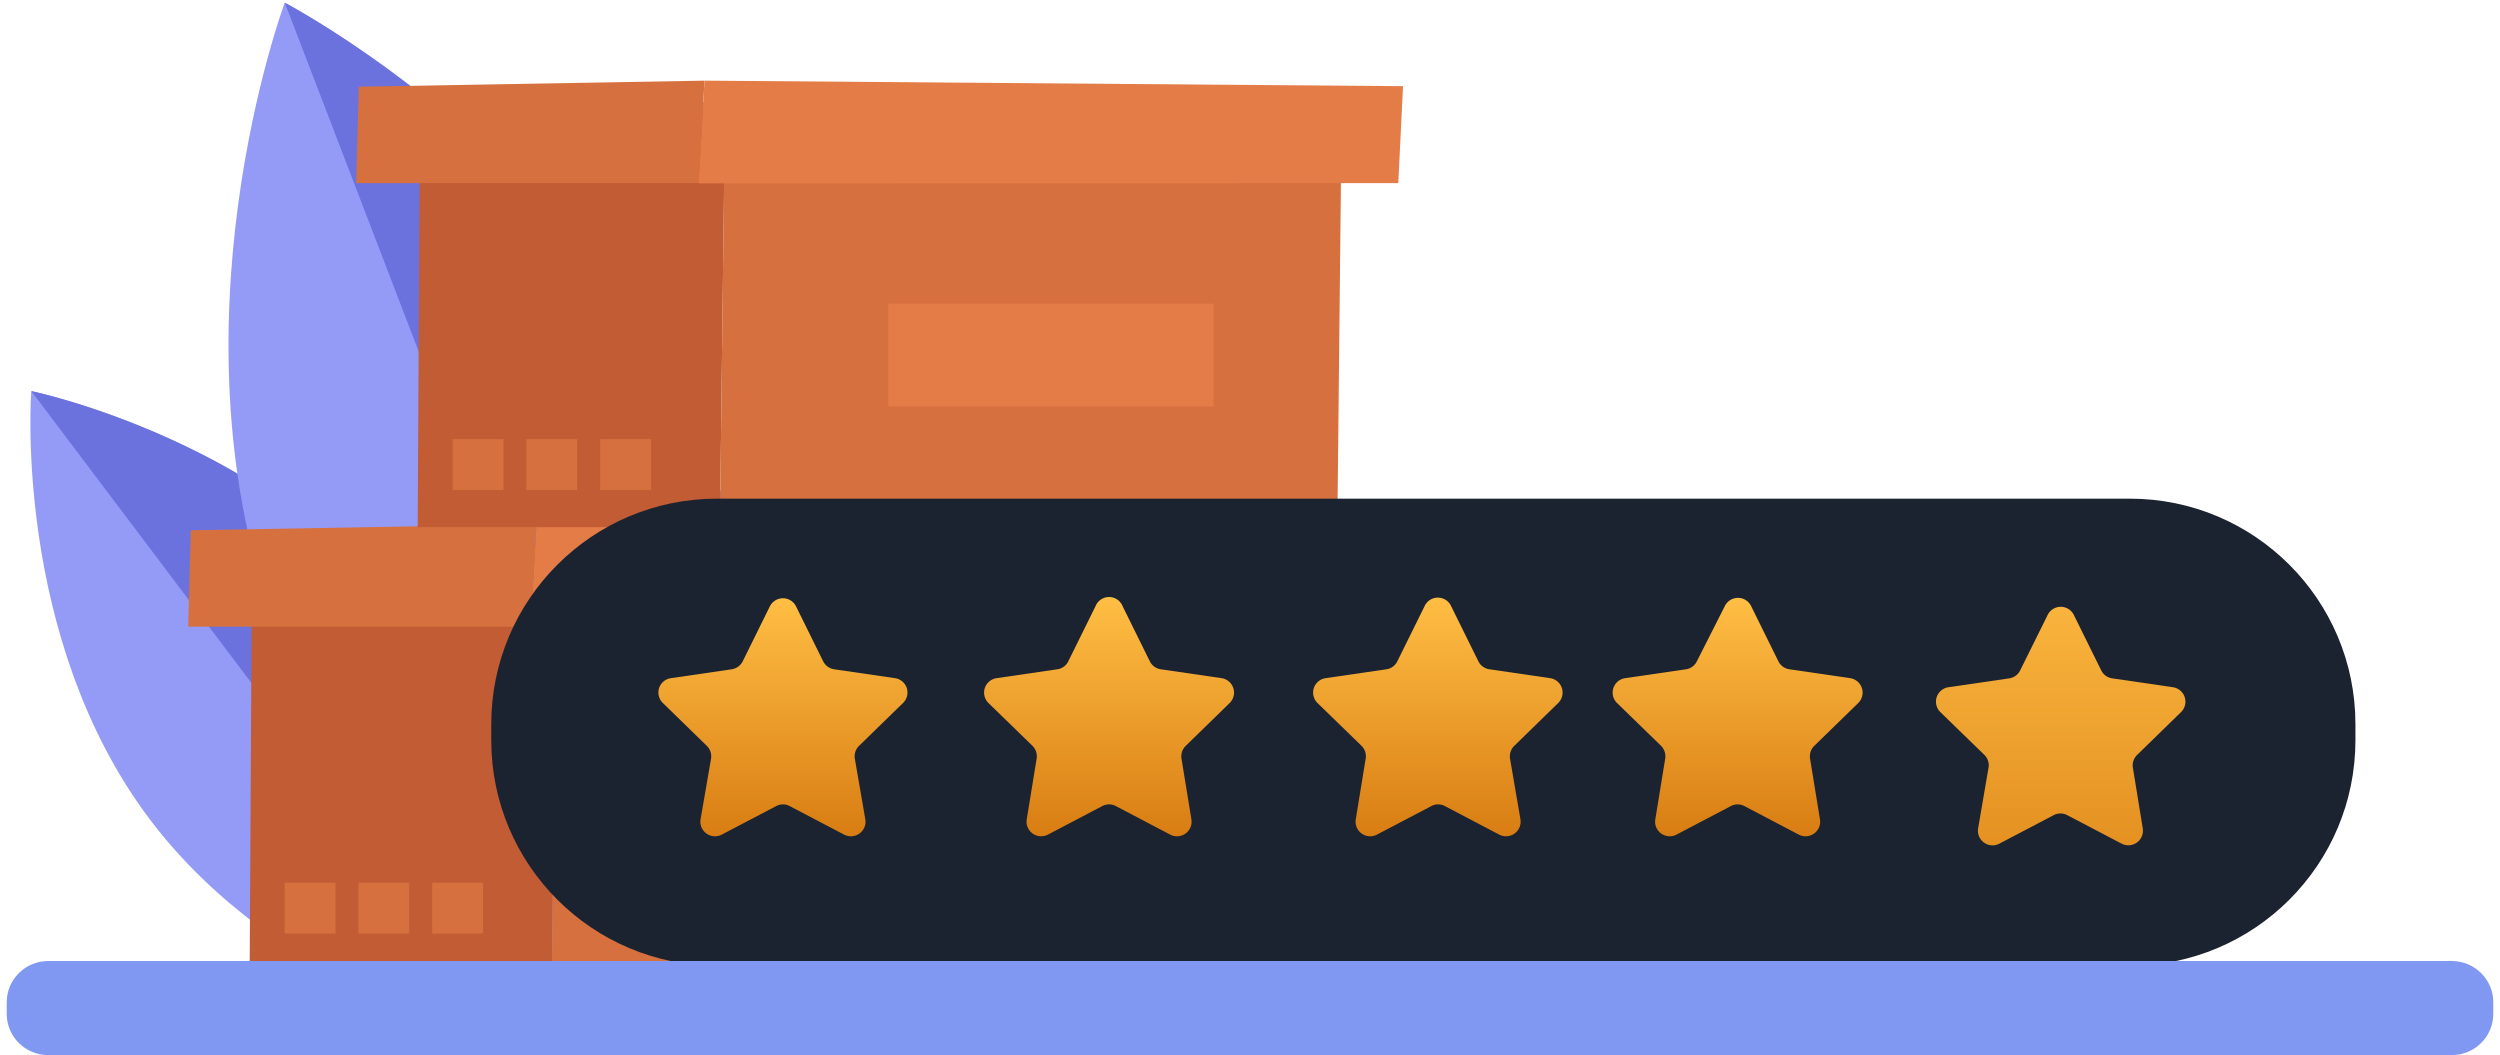 <svg width="372" height="157" fill="none" xmlns="http://www.w3.org/2000/svg"><g clip-path="url(#clip0_2053_11845)"><path d="M210.024 122.499a5.667 5.667 0 0 0 1.66-.19 12.649 12.649 0 0 0 1.923-.426 20.894 20.894 0 0 0 2.482-.807 31.32 31.32 0 0 0 6.095-3.038 37.304 37.304 0 0 0 6.417-5.313 37.766 37.766 0 0 0 4.964-6.707 32.203 32.203 0 0 0 2.687-6.238c.274-.826.495-1.67.661-2.524.163-.64.271-1.294.323-1.952.114-.55.149-1.114.103-1.673-.191 0-.455 2.348-1.718 5.87a34.835 34.835 0 0 1-2.82 6.018 35.937 35.937 0 0 1-11.102 11.741 36.041 36.041 0 0 1-5.874 3.155c-3.48 1.497-5.845 1.908-5.801 2.084z" fill="#263238"/><path d="M55.852 148.253l22.564-6.478c-1.157-13.148-5.055-32.819-17.323-49.083C40.636 65.568 4.652 58.198 4.652 58.198s-2.81 36.606 17.647 63.732c9.554 12.655 22.48 21.01 33.553 26.323z" fill="#949BF7"/><path d="M34.282 69.877c-.4-.227-.799-.45-1.197-.668C18.022 60.94 4.66 58.196 4.66 58.196l64.936 86.112 8.82-2.533c-.108-1.23-.24-2.519-.401-3.856l-.004-.011a119.706 119.706 0 0 0-.183-1.448l-.16-1.159-.03-.204c-.06-.422-.124-.846-.191-1.275-.007-.026-.007-.051-.012-.077-.145-.928-.304-1.873-.48-2.834l-.04-.219a111.783 111.783 0 0 0-.845-4.157c-.027-.095-.042-.193-.062-.284a111.29 111.29 0 0 0-.712-2.957l-.1-.381c-.094-.363-.19-.727-.29-1.092l-.139-.484-.292-1.02-.144-.499a33.191 33.191 0 0 0-.325-1.087l-.12-.417a102.855 102.855 0 0 0-.989-3.013 35.688 35.688 0 0 0-.74-2.059 54.14 54.14 0 0 0-.375-.99l-.213-.555a85.577 85.577 0 0 0-.418-1.043l-.196-.48a89.793 89.793 0 0 0-.641-1.516l-.025-.056a83.301 83.301 0 0 0-.65-1.452l-.23-.491c-.16-.343-.32-.684-.484-1.025-.09-.188-.184-.377-.275-.564a92.558 92.558 0 0 0-.772-1.529 75.322 75.322 0 0 0-.538-1.02 58.792 58.792 0 0 0-1.09-1.973.285.285 0 0 0-.008-.029 76.108 76.108 0 0 0-.853-1.45l-.286-.47a78.996 78.996 0 0 0-.626-1.005 66.262 66.262 0 0 0-.965-1.482c-.118-.178-.237-.358-.36-.536a69.82 69.82 0 0 0-.685-.987l-.321-.459a50.333 50.333 0 0 0-1.044-1.422c-7.052-9.348-15.943-16.349-24.57-21.51a85.318 85.318 0 0 0-2.25-1.32z" fill="#6B72DE"/><path d="M77.022 143.65h33.398c3.58-18.433 5.973-46.862-4.417-73.919C88.678 24.61 42.365.404 42.365.404s-18.214 48.954-.89 94.078c8.096 21.055 22.492 37.555 35.547 49.168z" fill="#949BF7"/><path d="M78.297 28.008a119 119 0 0 0-1.374-1.384C59.572 9.402 42.376.404 42.376.404L97.363 143.65h13.057c.334-1.725.659-3.539.964-5.431v-.016a176.673 176.673 0 0 0 .554-3.7c.012-.096.027-.193.039-.29a130.1 130.1 0 0 0 .239-1.82c0-.037.01-.072.014-.109.167-1.326.319-2.68.458-4.063l.031-.315c.055-.562.107-1.127.156-1.695.017-.173.031-.346.045-.518.044-.519.085-1.042.124-1.565.012-.185.027-.369.041-.554.039-.558.074-1.12.109-1.686 0-.14.019-.28.027-.411.08-1.417.144-2.858.188-4.324l.012-.559c.014-.534.025-1.07.033-1.608v-2.965c0-.535 0-1.074-.019-1.614v-.617a134.118 134.118 0 0 0-.311-6.791 112.365 112.365 0 0 0-.185-2.325l-.074-.842c-.051-.53-.105-1.06-.163-1.59l-.078-.734c-.087-.774-.181-1.548-.282-2.324l-.013-.086a119.75 119.75 0 0 0-.319-2.242c-.039-.255-.08-.509-.121-.762-.083-.531-.169-1.06-.26-1.591-.049-.293-.103-.587-.154-.88-.091-.504-.186-1.006-.282-1.51-.057-.294-.114-.588-.173-.883-.108-.536-.221-1.07-.336-1.606-.054-.255-.107-.508-.163-.764a128.24 128.24 0 0 0-.552-2.361.313.313 0 0 0 0-.043c-.189-.772-.388-1.544-.597-2.318-.068-.251-.14-.505-.206-.756a85.77 85.77 0 0 0-.723-2.493 89.515 89.515 0 0 0-.476-1.531 93.482 93.482 0 0 0-.832-2.493c-.086-.251-.171-.503-.259-.754a72.24 72.24 0 0 0-.869-2.355c-5.973-15.55-15.382-28.614-25.153-39.06-.852-.923-1.705-1.82-2.557-2.688z" fill="#6B72DE"/><path d="M37.15 144.443l.332-59.683L82.902 81l-.783 63.442H37.15z" fill="#C15C34"/><path d="M82.119 144.443l.77-63.442 91.73 3.453-.625 59.989H82.119zM28 93.246l.385-14.343L79.835 78l-.877 15.246H28z" fill="#D6703E"/><path d="M78.958 93.286L79.835 78l103.935.823-.704 14.423-104.108.04zm28.221 17.902h48.395v15.287h-48.395v-15.287z" fill="#E47C48"/><path d="M64.31 131.349h7.57v7.57h-7.57v-7.57zm-10.983 0h7.57v7.57h-7.57v-7.57zm-10.971 0h7.57v7.57h-7.57v-7.57z" fill="#D6703E"/><path d="M62.15 78.443l.332-59.683 45.42-3.76-.783 63.442H62.15z" fill="#C15C34"/><path d="M107.119 78.443l.77-63.441 91.73 3.452-.625 59.99h-91.875zM53 27.246l.385-14.343L104.834 12l-.876 15.246H53z" fill="#D6703E"/><path d="M103.958 27.286L104.835 12l103.935.823-.704 14.423-104.108.04zm28.221 17.902h48.395v15.287h-48.395V45.188z" fill="#E47C48"/><path d="M89.31 65.349h7.57v7.57h-7.57v-7.57zm-10.984 0h7.57v7.57h-7.57v-7.57zm-10.97 0h7.57v7.57h-7.57v-7.57z" fill="#D6703E"/><path d="M316.904 74.199h-210.22c-18.549 0-33.585 15.027-33.585 33.565v2.378c0 18.537 15.036 33.565 33.585 33.565h210.22c18.549 0 33.585-15.028 33.585-33.565v-2.378c0-18.538-15.036-33.565-33.585-33.565z" fill="#1C2330"/><path d="M118.447 90.226l4.038 8.174a2.194 2.194 0 0 0 1.645 1.19l9.032 1.32a2.163 2.163 0 0 1 1.766 1.471 2.157 2.157 0 0 1-.562 2.228l-6.535 6.369a2.181 2.181 0 0 0-.632 1.923l1.557 8.997a2.17 2.17 0 0 1-1.988 2.535 2.168 2.168 0 0 1-1.169-.246l-8.092-4.241a2.127 2.127 0 0 0-2.012 0l-8.091 4.241a2.17 2.17 0 0 1-2.292-.162 2.174 2.174 0 0 1-.866-2.127l1.557-8.997a2.192 2.192 0 0 0-.632-1.923l-6.535-6.369a2.16 2.16 0 0 1 .11-3.218 2.16 2.16 0 0 1 1.095-.481l9.031-1.32a2.193 2.193 0 0 0 1.645-1.19l4.038-8.174a2.172 2.172 0 0 1 1.946-1.205 2.179 2.179 0 0 1 1.946 1.205z" fill="url(#paint0_linear_2053_11845)"/><path d="M167.055 90.226l4.039 8.175a2.167 2.167 0 0 0 1.63 1.189l9.046 1.32a2.18 2.18 0 0 1 1.748 1.477c.125.384.141.796.044 1.188a2.165 2.165 0 0 1-.588 1.034l-6.535 6.37a2.188 2.188 0 0 0-.631 1.922l1.468 8.997a2.17 2.17 0 0 1-1.988 2.536 2.178 2.178 0 0 1-1.169-.247l-8.077-4.241a2.157 2.157 0 0 0-2.027 0l-8.077 4.241a2.178 2.178 0 0 1-2.291-.162 2.168 2.168 0 0 1-.866-2.127l1.469-8.997a2.214 2.214 0 0 0-.617-1.922l-6.55-6.37a2.173 2.173 0 0 1 1.204-3.699l9.047-1.32a2.142 2.142 0 0 0 1.63-1.19l4.038-8.174a2.173 2.173 0 0 1 4.053 0z" fill="url(#paint1_linear_2053_11845)"/><path d="M215.942 90.226l4.039 8.174a2.172 2.172 0 0 0 1.645 1.19l9.031 1.32a2.167 2.167 0 0 1 1.748 1.477 2.172 2.172 0 0 1-.544 2.222l-6.535 6.369a2.19 2.19 0 0 0-.631 1.923l1.542 8.997a2.17 2.17 0 0 1-1.988 2.535 2.168 2.168 0 0 1-1.169-.246l-8.077-4.241a2.158 2.158 0 0 0-2.027 0l-8.077 4.241a2.173 2.173 0 0 1-3.157-2.289l1.468-8.997a2.17 2.17 0 0 0-.616-1.923l-6.55-6.369a2.165 2.165 0 0 1-.588-1.034 2.162 2.162 0 0 1 .708-2.175 2.17 2.17 0 0 1 1.084-.49l9.046-1.32a2.14 2.14 0 0 0 1.63-1.19l4.039-8.174a2.175 2.175 0 0 1 3.178-.945c.353.23.632.559.801.945z" fill="url(#paint2_linear_2053_11845)"/><path d="M260.586 90.226l4.038 8.175a2.17 2.17 0 0 0 1.63 1.188l9.046 1.321a2.183 2.183 0 0 1 1.749 1.477 2.172 2.172 0 0 1-.544 2.222l-6.535 6.369a2.188 2.188 0 0 0-.632 1.923l1.469 8.997a2.17 2.17 0 0 1-.866 2.127 2.176 2.176 0 0 1-2.292.162l-8.077-4.241a2.154 2.154 0 0 0-2.026 0l-8.077 4.241a2.178 2.178 0 0 1-2.292-.162 2.168 2.168 0 0 1-.865-2.127l1.468-8.997a2.22 2.22 0 0 0-.617-1.923l-6.549-6.369a2.166 2.166 0 0 1-.544-2.222 2.173 2.173 0 0 1 1.748-1.477l9.046-1.32a2.143 2.143 0 0 0 1.63-1.19l4.141-8.174a2.176 2.176 0 0 1 3.951 0z" fill="url(#paint3_linear_2053_11845)"/><path d="M308.621 91.576l4.039 8.175a2.169 2.169 0 0 0 1.645 1.189l9.031 1.32a2.175 2.175 0 0 1 1.793 2.665c-.096.393-.3.751-.589 1.034l-6.535 6.37a2.186 2.186 0 0 0-.631 1.922l1.468 8.997a2.173 2.173 0 0 1-3.142 2.289l-8.092-4.241a2.157 2.157 0 0 0-2.026 0l-8.077 4.241a2.178 2.178 0 0 1-2.292-.162 2.168 2.168 0 0 1-.866-2.127l1.542-8.997a2.13 2.13 0 0 0-.616-1.922l-6.55-6.37a2.165 2.165 0 0 1-.588-1.034 2.162 2.162 0 0 1 .708-2.175 2.18 2.18 0 0 1 1.084-.49l9.046-1.32a2.152 2.152 0 0 0 1.63-1.19l4.053-8.174a2.18 2.18 0 0 1 1.983-1.282 2.176 2.176 0 0 1 1.982 1.282z" fill="url(#paint4_linear_2053_11845)"/><path d="M364.823 143H7.177C3.766 143 1 145.748 1 149.138v1.724C1 154.252 3.766 157 7.177 157h357.646c3.411 0 6.177-2.748 6.177-6.138v-1.724c0-3.39-2.766-6.138-6.177-6.138z" fill="#8098F2"/></g><defs><linearGradient id="paint0_linear_2053_11845" x1="116.501" y1="89.021" x2="116.501" y2="124.439" gradientUnits="userSpaceOnUse"><stop stop-color="#FFBE44"/><stop offset="1" stop-color="#D87D13"/></linearGradient><linearGradient id="paint1_linear_2053_11845" x1="165.029" y1="88.839" x2="165.029" y2="124.439" gradientUnits="userSpaceOnUse"><stop stop-color="#FFBE44"/><stop offset="1" stop-color="#D87D13"/></linearGradient><linearGradient id="paint2_linear_2053_11845" x1="213.953" y1="88.927" x2="213.953" y2="124.439" gradientUnits="userSpaceOnUse"><stop stop-color="#FFBE44"/><stop offset="1" stop-color="#D87D13"/></linearGradient><linearGradient id="paint3_linear_2053_11845" x1="258.559" y1="88.96" x2="258.559" y2="124.439" gradientUnits="userSpaceOnUse"><stop stop-color="#FFBE44"/><stop offset="1" stop-color="#D87D13"/></linearGradient><linearGradient id="paint4_linear_2053_11845" x1="306.632" y1="90.294" x2="306.632" y2="125.789" gradientUnits="userSpaceOnUse"><stop stop-color="#F9B43D"/><stop offset="1" stop-color="#E49122"/></linearGradient><clipPath id="clip0_2053_11845"><path fill="#fff" d="M0 0h372v157H0z"/></clipPath></defs></svg>